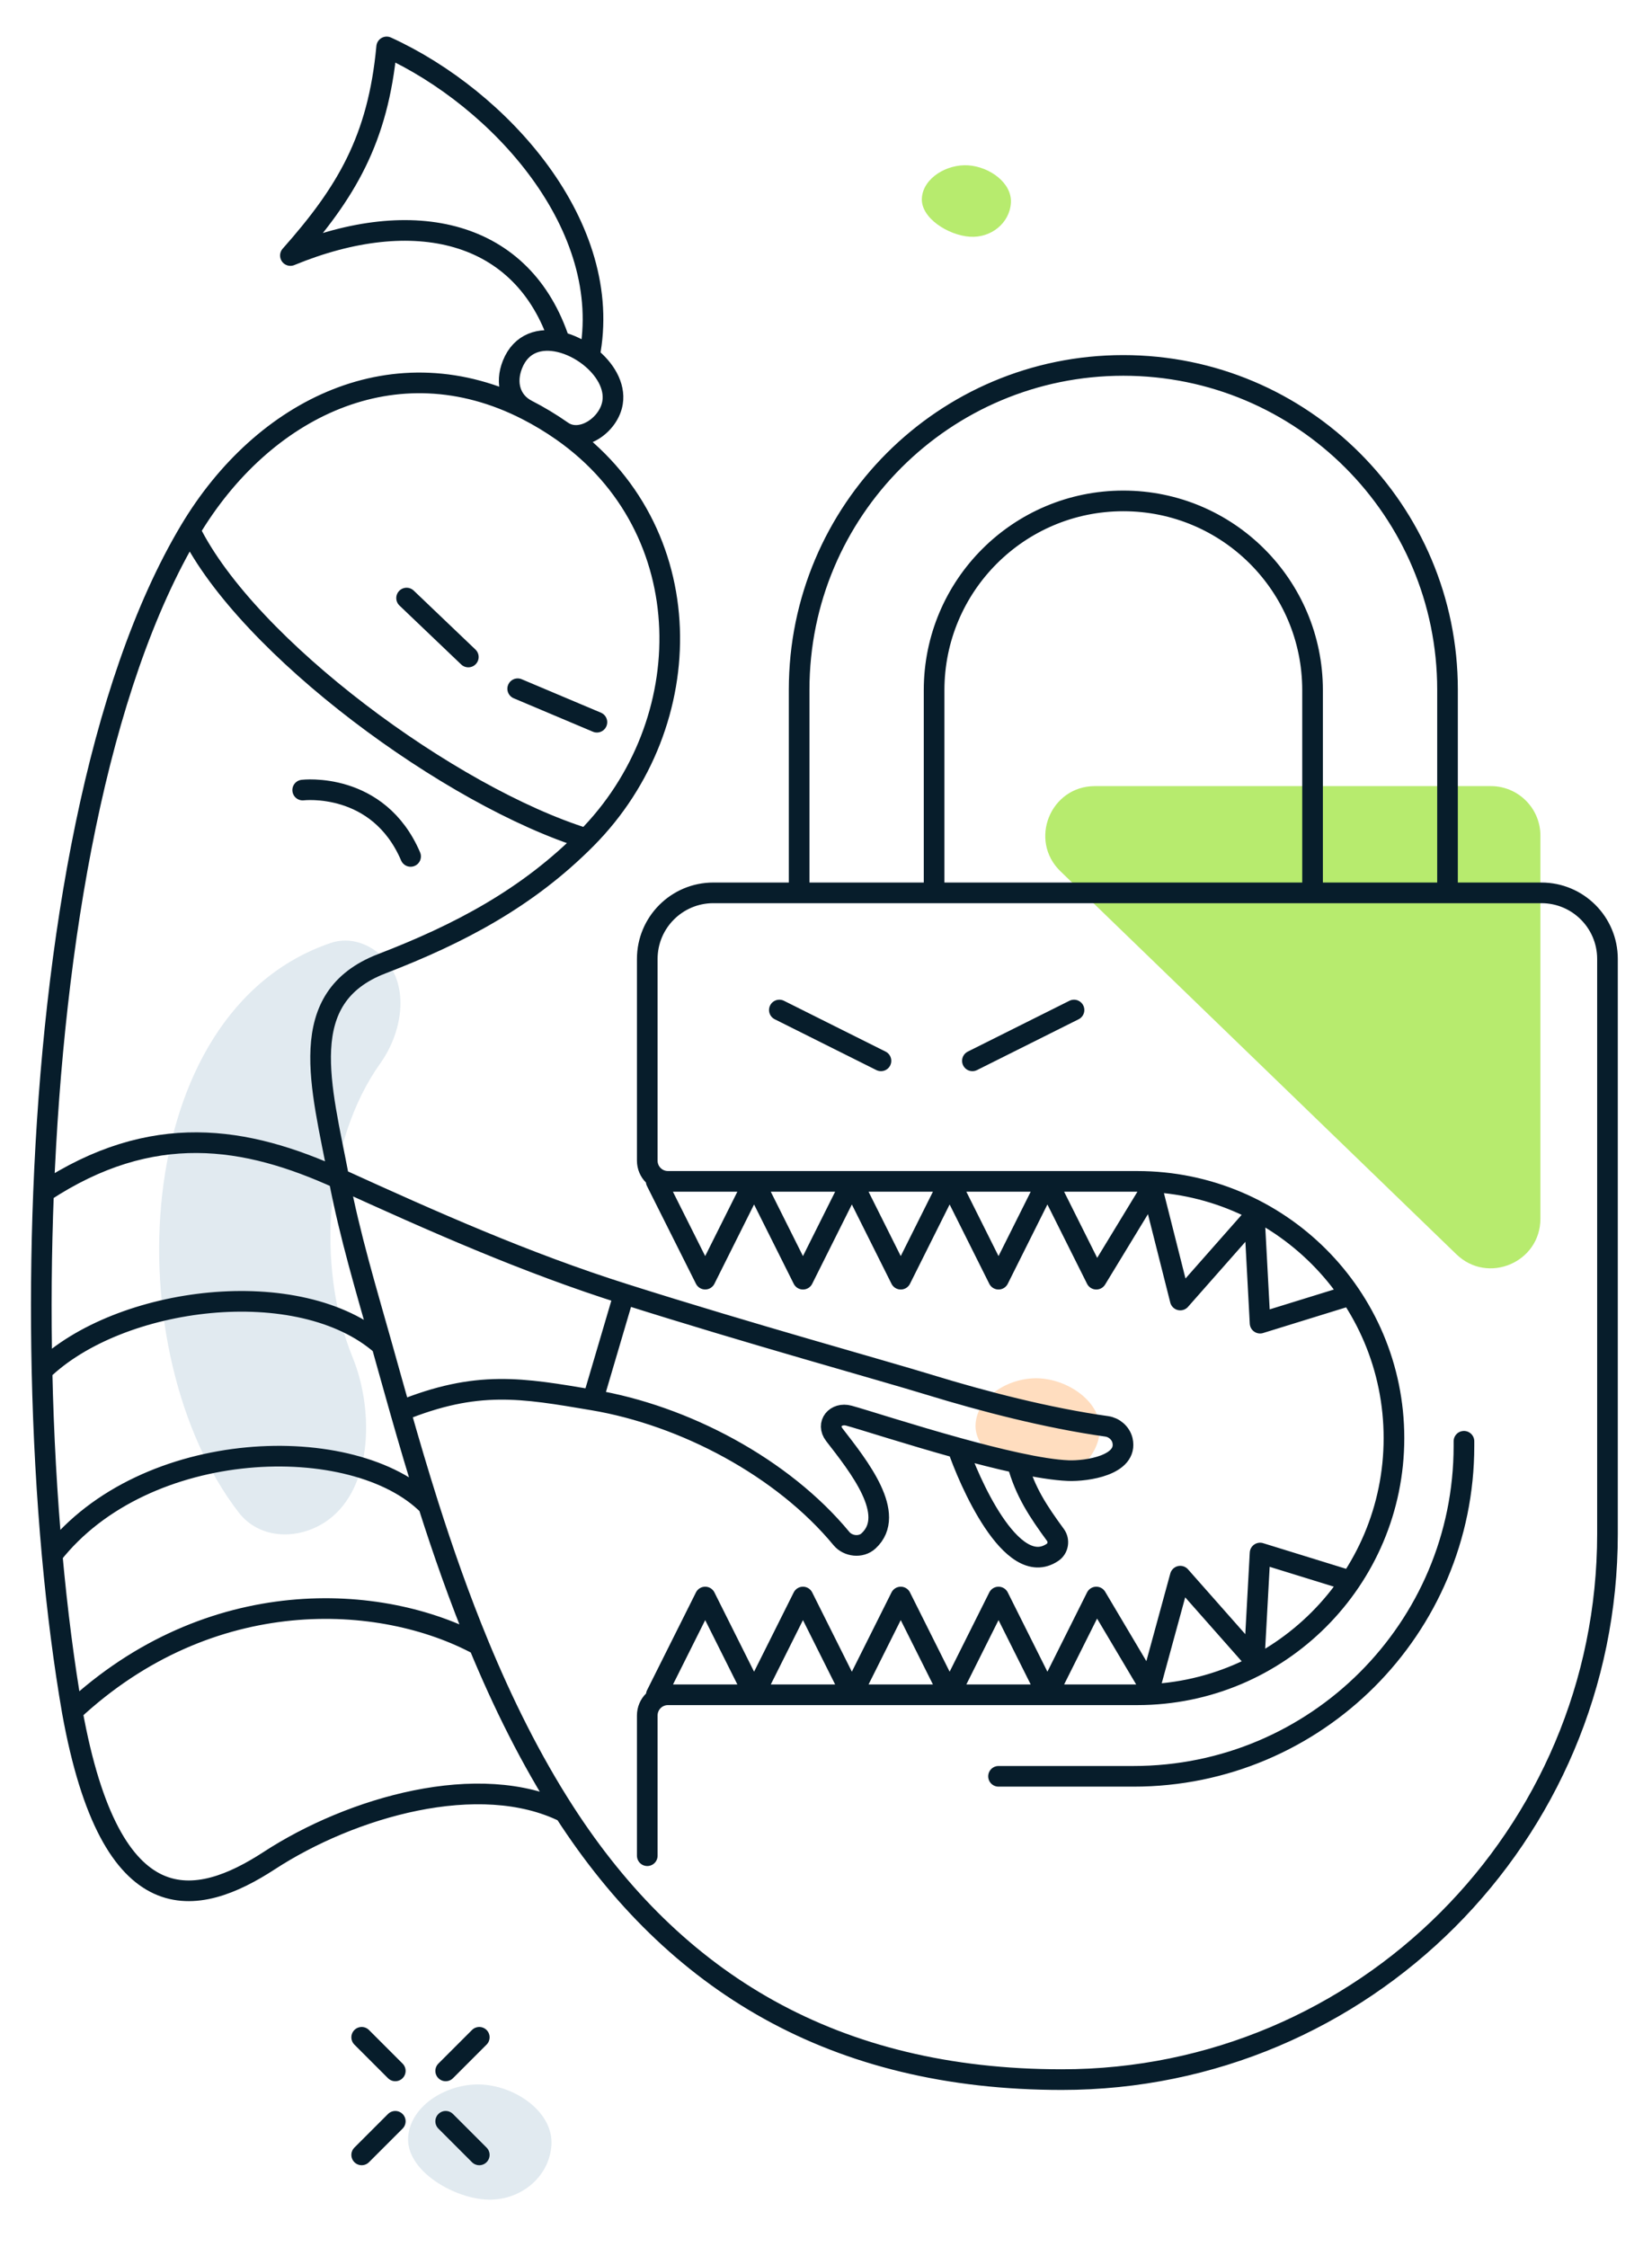 <svg width="200" height="272" viewBox="0 0 200 272" fill="none" xmlns="http://www.w3.org/2000/svg">
<path d="M180.491 95.159C183.805 95.159 186.491 97.845 186.491 101.159L186.491 147.521C186.491 152.819 180.128 155.517 176.32 151.834L128.386 105.471C124.509 101.721 127.163 95.159 132.557 95.159L180.491 95.159Z" fill="#B7EB6E"/>
<path d="M122.384 24.58C122.55 22.152 119.814 20.192 117.229 20.015C114.645 19.838 111.773 21.54 111.607 23.967C111.441 26.395 114.818 28.478 117.403 28.655C119.988 28.832 122.218 27.007 122.384 24.58Z" fill="#B7EB6E"/>
<path d="M39.094 184.417C35.712 186.472 31.303 186.212 28.89 183.075C13.967 163.674 15.457 122.51 40.043 114.144C42.389 113.346 44.921 114.264 46.577 116.107C49.633 119.507 48.684 125.014 46.03 128.735C39.464 137.94 38.124 153.101 42.703 164.347C45.365 170.885 45.127 180.752 39.094 184.417Z" fill="#E1EAF0"/>
<path d="M66.757 259.689C67.024 255.782 62.621 252.626 58.461 252.342C54.301 252.057 49.679 254.795 49.412 258.702C49.144 262.609 54.58 265.963 58.74 266.248C62.9 266.532 66.49 263.596 66.757 259.689Z" fill="#E1EAF0"/>
<path d="M133.142 173.223C133.373 169.837 129.557 167.102 125.952 166.856C122.346 166.609 118.341 168.982 118.109 172.369C117.877 175.755 122.588 178.661 126.194 178.908C129.799 179.155 132.91 176.61 133.142 173.223Z" fill="#FFDDBF"/>
<path d="M78.362 224.634V207.654C78.362 206.273 79.482 205.154 80.862 205.154H137.686C154.848 205.154 168.76 191.242 168.76 174.08V174.08C168.76 156.918 154.848 143.006 137.686 143.006C118.745 143.005 99.804 143.004 80.862 143.004C79.482 143.004 78.362 141.885 78.362 140.504L78.362 116.081C78.362 111.662 81.944 108.081 86.362 108.081H96.748M130.026 122.264L117.725 128.415M94.353 122.264L106.654 128.415M163.251 156.86L152.552 160.168L151.858 147.204L142.89 157.368L139.458 143.776L132.724 154.846L126.805 143.006L120.887 154.846L114.968 143.006L109.049 154.846L103.13 143.006L97.211 154.846L91.292 143.006L85.374 154.842L79.442 143.006M163.251 191.303L152.552 187.996L151.843 200.929L142.89 190.796L139.214 204.256L132.724 193.321L126.806 205.154L120.887 193.321L114.968 205.154L109.049 193.321L103.13 205.154L97.211 193.321L91.293 205.154L85.374 193.321L79.456 205.154M120.887 215.024H137.234C159.325 215.024 177.234 197.115 177.234 175.024V174.467M58.024 246.616L53.957 250.683M47.856 256.784L43.788 260.851M47.856 250.683L43.788 246.616M58.024 260.851L53.957 256.784M8.748 207.169C25.435 191.602 46.153 192.758 57.973 199.142M8.748 207.169C13.441 233.216 23.88 230.904 32.6 225.225C42.521 218.764 58.03 214.252 68.357 219.369M8.748 207.169C7.752 201.421 6.931 195.037 6.313 188.221M68.055 52.187C70.321 53.774 73.719 51.483 74.161 48.736C74.493 46.7 73.21 44.608 71.346 43.149M68.055 52.187C66.7 51.238 65.28 50.381 63.818 49.632M68.055 52.187C85 64.051 84.815 87.588 70.977 101.523M63.818 49.632C61.784 48.589 61.146 46.378 62.04 44.128C63.092 41.481 65.421 40.849 67.762 41.392M63.818 49.632C47.839 41.439 31.822 49.428 23 64.2M71.346 43.149C74.488 27.434 60.534 11.943 46.812 5.681C45.773 16.897 41.896 23.335 35.158 30.931C50.066 24.789 63.347 27.813 67.762 41.392M71.346 43.149C70.277 42.312 69.018 41.684 67.762 41.392M70.977 101.523C54.592 96.446 29.98 78.344 23 64.2M70.977 101.523C63.857 108.693 55.67 113.02 46.224 116.66C35.604 120.752 38.887 131.397 41.034 142.678M23 64.2C11.773 82.999 6.478 113.875 5.273 144.317M72.264 87.422L62.675 83.373M56.697 79.53L49.224 72.396M49.709 103.669C45.794 94.535 36.646 95.639 36.646 95.639M123.153 177.084C125.547 177.602 127.709 177.957 129.339 178.02C131.545 178.105 136.598 177.374 135.891 174.35C135.661 173.442 134.866 172.783 133.981 172.659C126.83 171.658 118.991 169.617 112.644 167.67C106.515 165.789 90.857 161.483 75.555 156.63M123.153 177.084C124.1 180.593 125.71 182.979 127.79 185.825C128.263 186.481 128.115 187.439 127.441 187.901C122.427 191.331 117.173 178.913 115.947 175.277M123.153 177.084C120.875 176.591 118.387 175.952 115.947 175.277M115.947 175.277C110.07 173.653 104.475 171.826 102.774 171.367C101.178 170.936 99.999 172.359 101.004 173.672C103.942 177.467 108.629 183.316 105.152 186.526C104.217 187.392 102.642 187.18 101.874 186.25C94.764 177.643 82.88 171.339 71.767 169.471M75.555 156.63L71.767 169.471M75.555 156.63C63.605 152.851 52.396 147.856 41.034 142.678M48.465 170.822C57.785 167.016 63.194 168.029 71.767 169.471M48.465 170.822C49.488 174.418 50.613 178.26 51.877 182.24M48.465 170.822C47.661 167.993 46.92 165.317 46.224 162.847M5.273 144.317C18.424 135.64 29.782 137.551 41.034 142.678M5.273 144.317C4.984 151.603 4.93 158.865 5.085 165.93M5.085 165.93C14.432 156.871 36.287 154.084 46.224 162.847M5.085 165.93C5.254 173.672 5.675 181.177 6.313 188.221M46.224 162.847C44.341 156.157 42.335 149.518 41.034 142.678M6.313 188.221C17.534 173.871 42.913 173.174 51.877 182.24M51.877 182.24C53.615 187.71 55.615 193.439 57.973 199.142M57.973 199.142C60.846 206.094 64.25 213.007 68.357 219.369M68.357 219.369C81.674 239.997 101.004 251.738 128.554 251.738V251.738C165.036 251.738 194.61 222.164 194.61 185.683V116.081C194.61 111.662 191.028 108.081 186.61 108.081H175.244M158.905 108.081V83.543C158.905 70.891 148.648 60.635 135.996 60.635V60.635C123.344 60.635 113.087 70.891 113.087 83.543V108.081M158.905 108.081H175.244M158.905 108.081H113.087M175.244 108.081V83.482C175.244 61.806 157.672 44.234 135.996 44.234V44.234C114.32 44.234 96.748 61.806 96.748 83.482V108.081M113.087 108.081H96.748" stroke="#071D2B" stroke-width="2.5" stroke-miterlimit="10" stroke-linecap="round" stroke-linejoin="round"/>
</svg>

